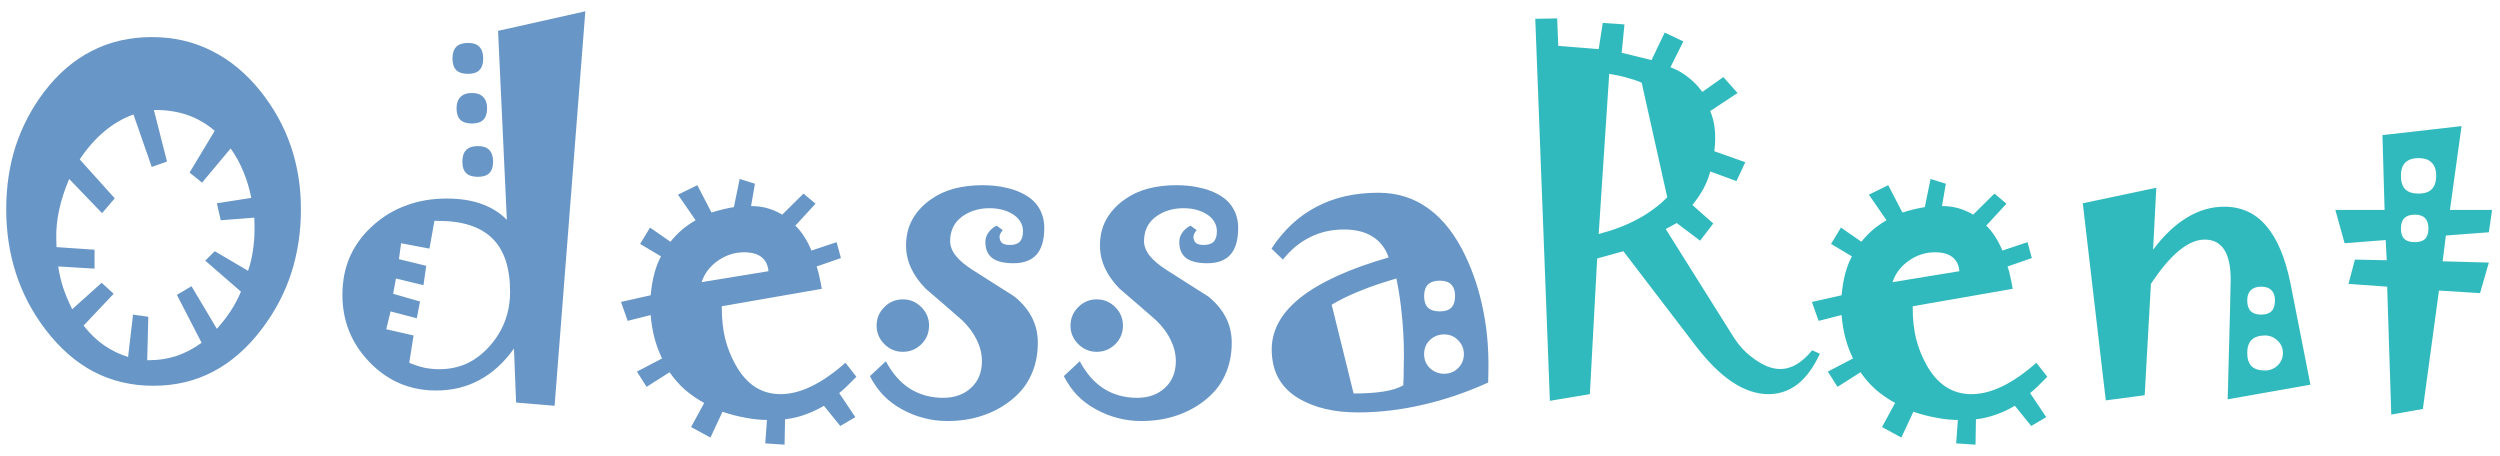 <svg width="159" height="29" viewBox="0 0 159 29" fill="none" xmlns="http://www.w3.org/2000/svg">
<path d="M19.139 13.31C19.139 14.751 18.934 16.104 18.523 17.371C18.113 18.638 17.489 19.823 16.65 20.926C15.739 22.129 14.709 23.031 13.56 23.633C12.421 24.234 11.15 24.535 9.746 24.535C8.361 24.535 7.094 24.234 5.945 23.633C4.806 23.031 3.781 22.129 2.869 20.926C2.04 19.832 1.42 18.647 1.01 17.371C0.6 16.095 0.395 14.742 0.395 13.31C0.395 11.88 0.595 10.54 0.996 9.291C1.406 8.042 2.012 6.889 2.814 5.832C3.699 4.674 4.71 3.809 5.85 3.234C6.989 2.651 8.256 2.359 9.65 2.359C11.045 2.359 12.316 2.651 13.465 3.234C14.622 3.809 15.662 4.67 16.582 5.818C17.43 6.885 18.068 8.042 18.496 9.291C18.924 10.54 19.139 11.88 19.139 13.31ZM16.186 14.596C16.186 14.477 16.186 14.359 16.186 14.24C16.186 14.113 16.181 13.98 16.172 13.844L14.039 14.008L13.793 12.928L15.98 12.586C15.862 11.984 15.693 11.424 15.475 10.904C15.256 10.376 14.987 9.888 14.668 9.441L12.85 11.615L12.057 10.973L13.656 8.32C13.128 7.865 12.544 7.527 11.906 7.309C11.268 7.09 10.562 6.985 9.787 6.994L10.621 10.275L9.65 10.617L8.488 7.281C7.805 7.527 7.18 7.892 6.615 8.375C6.05 8.849 5.535 9.437 5.07 10.139L7.299 12.613L6.492 13.557L4.4 11.383C4.109 12.066 3.895 12.727 3.758 13.365C3.621 14.003 3.562 14.614 3.58 15.197L3.594 15.717L6.014 15.881V17.084L3.703 16.947C3.767 17.394 3.872 17.845 4.018 18.301C4.173 18.756 4.364 19.212 4.592 19.668L6.465 17.986L7.23 18.684L5.316 20.707C5.708 21.208 6.137 21.623 6.602 21.951C7.076 22.279 7.59 22.53 8.146 22.703L8.461 20.01L9.432 20.146L9.363 22.908H9.514C10.088 22.908 10.648 22.822 11.195 22.648C11.751 22.466 12.294 22.184 12.822 21.801L11.25 18.752L12.18 18.205L13.793 20.912C14.13 20.538 14.426 20.156 14.682 19.764C14.937 19.372 15.151 18.966 15.324 18.547L13.055 16.578L13.656 15.977L15.775 17.221C15.912 16.838 16.012 16.428 16.076 15.99C16.149 15.553 16.186 15.088 16.186 14.596ZM30.732 3.727C30.732 4.055 30.65 4.301 30.486 4.465C30.331 4.62 30.09 4.697 29.762 4.697C29.434 4.697 29.188 4.62 29.023 4.465C28.859 4.301 28.777 4.055 28.777 3.727C28.777 3.389 28.859 3.139 29.023 2.975C29.188 2.811 29.434 2.729 29.762 2.729C30.09 2.729 30.331 2.811 30.486 2.975C30.65 3.139 30.732 3.389 30.732 3.727ZM30.979 6.885C30.979 7.222 30.896 7.468 30.732 7.623C30.578 7.778 30.336 7.855 30.008 7.855C29.689 7.855 29.447 7.778 29.283 7.623C29.119 7.468 29.037 7.222 29.037 6.885C29.037 6.575 29.119 6.338 29.283 6.174C29.447 6.001 29.689 5.914 30.008 5.914C30.336 5.914 30.578 6.001 30.732 6.174C30.896 6.338 30.979 6.575 30.979 6.885ZM31.361 10.275C31.361 10.613 31.279 10.859 31.115 11.014C30.96 11.169 30.719 11.246 30.391 11.246C30.062 11.246 29.816 11.169 29.652 11.014C29.488 10.859 29.406 10.613 29.406 10.275C29.406 9.947 29.488 9.701 29.652 9.537C29.816 9.373 30.062 9.291 30.391 9.291C30.719 9.291 30.96 9.373 31.115 9.537C31.279 9.701 31.361 9.947 31.361 10.275ZM37.227 0.719L35.272 25.807L32.824 25.602L32.688 22.17C32.059 23.054 31.329 23.719 30.5 24.166C29.68 24.613 28.759 24.836 27.738 24.836C26.079 24.836 24.671 24.239 23.514 23.045C22.356 21.851 21.777 20.42 21.777 18.752C21.777 17.85 21.941 17.029 22.27 16.291C22.607 15.544 23.108 14.878 23.773 14.295C24.402 13.739 25.104 13.324 25.879 13.051C26.654 12.768 27.492 12.627 28.395 12.627C29.251 12.627 29.994 12.741 30.623 12.969C31.261 13.197 31.799 13.534 32.236 13.98L31.676 1.963L37.227 0.719ZM32.441 18.547C32.441 17.025 32.063 15.895 31.307 15.156C30.55 14.418 29.411 14.049 27.889 14.049H27.629L27.314 15.812L25.51 15.471L25.373 16.482L27.109 16.906L26.932 18.137L25.182 17.713L25.004 18.684L26.713 19.176L26.508 20.242L24.84 19.805L24.566 20.939L26.303 21.336L26.029 23.072C26.348 23.209 26.667 23.314 26.986 23.387C27.305 23.451 27.62 23.482 27.93 23.482C28.577 23.482 29.169 23.359 29.707 23.113C30.245 22.858 30.737 22.475 31.184 21.965C31.603 21.482 31.917 20.958 32.127 20.393C32.337 19.818 32.441 19.203 32.441 18.547ZM54.467 23.961C54.239 24.189 54.034 24.394 53.852 24.576C53.669 24.749 53.51 24.891 53.373 25L54.398 26.531L53.441 27.092L52.402 25.807C52.038 26.025 51.65 26.208 51.24 26.354C50.83 26.509 50.393 26.613 49.928 26.668L49.9 28.281L48.67 28.199L48.779 26.709C48.36 26.709 47.913 26.663 47.44 26.572C46.965 26.49 46.469 26.363 45.949 26.189L45.184 27.83L43.953 27.16L44.787 25.629C44.34 25.383 43.93 25.1 43.557 24.781C43.192 24.453 42.868 24.084 42.586 23.674L41.123 24.604L40.508 23.633L42.107 22.799C41.898 22.361 41.734 21.915 41.615 21.459C41.497 20.994 41.419 20.52 41.383 20.037L39.92 20.406L39.496 19.203L41.383 18.779C41.428 18.269 41.506 17.809 41.615 17.398C41.725 16.988 41.866 16.624 42.039 16.305L40.713 15.512L41.342 14.473L42.641 15.375C42.868 15.092 43.115 14.837 43.379 14.609C43.652 14.382 43.94 14.181 44.24 14.008L43.119 12.381L44.35 11.779L45.252 13.516C45.544 13.425 45.808 13.352 46.045 13.297C46.282 13.242 46.492 13.201 46.674 13.174L47.043 11.383L48.014 11.684L47.768 13.105C48.132 13.105 48.478 13.151 48.807 13.242C49.135 13.333 49.449 13.47 49.75 13.652L51.103 12.312L51.869 12.955L50.584 14.35C50.785 14.541 50.971 14.773 51.145 15.047C51.318 15.311 51.473 15.607 51.609 15.935L53.209 15.402L53.482 16.414L51.938 16.947C52.01 17.148 52.07 17.366 52.115 17.604C52.17 17.84 52.22 18.096 52.266 18.369L45.908 19.477V19.627C45.908 20.292 45.977 20.921 46.113 21.514C46.259 22.097 46.478 22.653 46.77 23.182C47.116 23.811 47.531 24.285 48.014 24.604C48.497 24.913 49.039 25.068 49.641 25.068C50.26 25.068 50.912 24.904 51.596 24.576C52.279 24.248 53.004 23.747 53.77 23.072L54.467 23.961ZM48.875 17.248C48.839 16.847 48.688 16.546 48.424 16.346C48.169 16.145 47.8 16.045 47.316 16.045C46.724 16.045 46.172 16.223 45.662 16.578C45.152 16.934 44.805 17.389 44.623 17.945L48.875 17.248ZM66.416 14.5C66.416 15.257 66.252 15.822 65.924 16.195C65.596 16.56 65.103 16.742 64.447 16.742C63.855 16.742 63.408 16.633 63.107 16.414C62.816 16.186 62.67 15.849 62.67 15.402C62.67 15.184 62.729 14.988 62.848 14.815C62.966 14.632 63.144 14.477 63.381 14.35L63.777 14.637C63.714 14.71 63.663 14.783 63.627 14.855C63.59 14.919 63.572 14.983 63.572 15.047C63.572 15.229 63.627 15.366 63.736 15.457C63.846 15.539 64.005 15.58 64.215 15.58C64.507 15.58 64.721 15.512 64.857 15.375C64.994 15.229 65.062 15.006 65.062 14.705C65.062 14.468 64.999 14.254 64.871 14.062C64.753 13.871 64.57 13.707 64.324 13.57C64.133 13.461 63.919 13.379 63.682 13.324C63.454 13.27 63.203 13.242 62.93 13.242C62.583 13.242 62.269 13.288 61.986 13.379C61.713 13.461 61.453 13.588 61.207 13.762C60.943 13.953 60.747 14.181 60.619 14.445C60.492 14.71 60.428 15.006 60.428 15.334C60.428 15.653 60.551 15.967 60.797 16.277C61.043 16.578 61.403 16.879 61.877 17.18C62.734 17.727 63.385 18.141 63.832 18.424C64.288 18.706 64.529 18.861 64.557 18.889C65.049 19.299 65.413 19.745 65.65 20.229C65.887 20.703 66.006 21.227 66.006 21.801C66.006 22.566 65.86 23.259 65.568 23.879C65.286 24.499 64.848 25.037 64.256 25.492C63.718 25.912 63.112 26.23 62.438 26.449C61.772 26.668 61.043 26.777 60.25 26.777C59.73 26.777 59.234 26.713 58.76 26.586C58.286 26.467 57.825 26.285 57.379 26.039C56.923 25.793 56.522 25.492 56.176 25.137C55.839 24.781 55.556 24.376 55.328 23.92L56.34 22.977C56.759 23.76 57.274 24.344 57.885 24.727C58.495 25.109 59.197 25.301 59.99 25.301C60.71 25.301 61.298 25.091 61.754 24.672C62.219 24.244 62.451 23.678 62.451 22.977C62.451 22.521 62.346 22.079 62.137 21.65C61.936 21.213 61.626 20.789 61.207 20.379C60.824 20.042 60.437 19.704 60.045 19.367C59.653 19.03 59.261 18.693 58.869 18.355C58.459 17.936 58.149 17.499 57.94 17.043C57.73 16.587 57.625 16.109 57.625 15.607C57.625 14.997 57.757 14.45 58.022 13.967C58.286 13.484 58.673 13.06 59.184 12.695C59.63 12.376 60.127 12.144 60.674 11.998C61.23 11.852 61.831 11.779 62.478 11.779C63.016 11.779 63.504 11.829 63.941 11.93C64.379 12.021 64.766 12.158 65.103 12.34C65.55 12.577 65.878 12.878 66.088 13.242C66.307 13.607 66.416 14.026 66.416 14.5ZM59.088 20.707C59.088 21.172 58.924 21.568 58.596 21.896C58.268 22.215 57.876 22.375 57.42 22.375C56.964 22.375 56.572 22.211 56.244 21.883C55.916 21.555 55.752 21.163 55.752 20.707C55.752 20.251 55.916 19.859 56.244 19.531C56.572 19.203 56.964 19.039 57.42 19.039C57.876 19.039 58.268 19.203 58.596 19.531C58.924 19.859 59.088 20.251 59.088 20.707ZM78.748 14.5C78.748 15.257 78.584 15.822 78.256 16.195C77.928 16.56 77.436 16.742 76.779 16.742C76.187 16.742 75.74 16.633 75.439 16.414C75.148 16.186 75.002 15.849 75.002 15.402C75.002 15.184 75.061 14.988 75.18 14.815C75.298 14.632 75.476 14.477 75.713 14.35L76.109 14.637C76.046 14.71 75.995 14.783 75.959 14.855C75.922 14.919 75.904 14.983 75.904 15.047C75.904 15.229 75.959 15.366 76.068 15.457C76.178 15.539 76.337 15.58 76.547 15.58C76.838 15.58 77.053 15.512 77.189 15.375C77.326 15.229 77.394 15.006 77.394 14.705C77.394 14.468 77.331 14.254 77.203 14.062C77.085 13.871 76.902 13.707 76.656 13.57C76.465 13.461 76.251 13.379 76.014 13.324C75.786 13.27 75.535 13.242 75.262 13.242C74.915 13.242 74.601 13.288 74.318 13.379C74.045 13.461 73.785 13.588 73.539 13.762C73.275 13.953 73.079 14.181 72.951 14.445C72.824 14.71 72.76 15.006 72.76 15.334C72.76 15.653 72.883 15.967 73.129 16.277C73.375 16.578 73.735 16.879 74.209 17.18C75.066 17.727 75.717 18.141 76.164 18.424C76.62 18.706 76.861 18.861 76.889 18.889C77.381 19.299 77.745 19.745 77.982 20.229C78.219 20.703 78.338 21.227 78.338 21.801C78.338 22.566 78.192 23.259 77.9 23.879C77.618 24.499 77.18 25.037 76.588 25.492C76.05 25.912 75.444 26.23 74.769 26.449C74.104 26.668 73.375 26.777 72.582 26.777C72.062 26.777 71.566 26.713 71.092 26.586C70.618 26.467 70.158 26.285 69.711 26.039C69.255 25.793 68.854 25.492 68.508 25.137C68.171 24.781 67.888 24.376 67.66 23.92L68.672 22.977C69.091 23.76 69.606 24.344 70.217 24.727C70.828 25.109 71.529 25.301 72.322 25.301C73.042 25.301 73.63 25.091 74.086 24.672C74.551 24.244 74.783 23.678 74.783 22.977C74.783 22.521 74.678 22.079 74.469 21.65C74.268 21.213 73.958 20.789 73.539 20.379C73.156 20.042 72.769 19.704 72.377 19.367C71.985 19.03 71.593 18.693 71.201 18.355C70.791 17.936 70.481 17.499 70.272 17.043C70.062 16.587 69.957 16.109 69.957 15.607C69.957 14.997 70.089 14.45 70.353 13.967C70.618 13.484 71.005 13.06 71.516 12.695C71.962 12.376 72.459 12.144 73.006 11.998C73.562 11.852 74.163 11.779 74.811 11.779C75.348 11.779 75.836 11.829 76.273 11.93C76.711 12.021 77.098 12.158 77.436 12.34C77.882 12.577 78.21 12.878 78.42 13.242C78.639 13.607 78.748 14.026 78.748 14.5ZM71.42 20.707C71.42 21.172 71.256 21.568 70.928 21.896C70.6 22.215 70.208 22.375 69.752 22.375C69.296 22.375 68.904 22.211 68.576 21.883C68.248 21.555 68.084 21.163 68.084 20.707C68.084 20.251 68.248 19.859 68.576 19.531C68.904 19.203 69.296 19.039 69.752 19.039C70.208 19.039 70.6 19.203 70.928 19.531C71.256 19.859 71.42 20.251 71.42 20.707ZM94.662 23.592L94.648 24.33C93.236 24.968 91.837 25.442 90.451 25.752C89.075 26.071 87.712 26.23 86.363 26.23C85.616 26.23 84.932 26.158 84.312 26.012C83.693 25.866 83.137 25.652 82.644 25.369C82.061 25.032 81.619 24.599 81.318 24.07C81.027 23.542 80.881 22.926 80.881 22.225C80.881 20.985 81.501 19.878 82.74 18.902C83.989 17.927 85.848 17.084 88.318 16.373C88.118 15.79 87.776 15.348 87.293 15.047C86.819 14.746 86.213 14.596 85.475 14.596C84.682 14.596 83.962 14.76 83.314 15.088C82.667 15.407 82.093 15.881 81.592 16.51L80.867 15.812C81.633 14.637 82.581 13.753 83.711 13.16C84.841 12.559 86.158 12.258 87.662 12.258C88.883 12.258 89.954 12.6 90.875 13.283C91.805 13.958 92.588 14.974 93.227 16.332C93.728 17.398 94.097 18.538 94.334 19.75C94.58 20.953 94.689 22.234 94.662 23.592ZM92.543 18.834C92.543 18.506 92.461 18.26 92.297 18.096C92.142 17.932 91.9 17.85 91.572 17.85C91.244 17.85 90.993 17.932 90.82 18.096C90.656 18.26 90.574 18.506 90.574 18.834C90.574 19.162 90.656 19.408 90.82 19.572C90.993 19.727 91.244 19.805 91.572 19.805C91.9 19.805 92.142 19.727 92.297 19.572C92.461 19.408 92.543 19.162 92.543 18.834ZM89.289 22.58C89.289 21.751 89.248 20.93 89.166 20.119C89.093 19.308 88.975 18.506 88.811 17.713C87.954 17.959 87.179 18.223 86.486 18.506C85.803 18.779 85.206 19.071 84.695 19.381L86.09 25.027C86.819 25.027 87.448 24.986 87.977 24.904C88.505 24.822 88.929 24.69 89.248 24.508C89.266 24.18 89.275 23.856 89.275 23.537C89.284 23.218 89.289 22.899 89.289 22.58ZM93.103 22.525C93.103 22.179 92.981 21.883 92.734 21.637C92.497 21.391 92.201 21.268 91.846 21.268C91.499 21.268 91.199 21.386 90.943 21.623C90.697 21.86 90.574 22.161 90.574 22.525C90.574 22.881 90.697 23.177 90.943 23.414C91.199 23.651 91.499 23.77 91.846 23.77C92.201 23.77 92.497 23.651 92.734 23.414C92.981 23.168 93.103 22.872 93.103 22.525Z" fill="#6896C6"/>
<path d="M115.744 22.498C115.343 23.364 114.869 24.011 114.322 24.439C113.775 24.859 113.16 25.068 112.477 25.068C111.72 25.068 110.954 24.813 110.18 24.303C109.414 23.792 108.639 23.027 107.855 22.006L103.248 15.977L101.58 16.441L101.115 25.068L98.572 25.492L97.643 1.197L99.037 1.17L99.106 2.92L101.676 3.125L101.936 1.457L103.316 1.553L103.139 3.357L105.039 3.822L105.873 2.072L107.062 2.633L106.242 4.273C106.689 4.447 107.076 4.67 107.404 4.943C107.742 5.208 108.029 5.508 108.266 5.846L109.605 4.902L110.508 5.914L108.771 7.062C108.917 7.4 109.013 7.783 109.059 8.211C109.104 8.639 109.095 9.109 109.031 9.619L111 10.316L110.439 11.52L108.771 10.904C108.68 11.26 108.539 11.62 108.348 11.984C108.156 12.34 107.919 12.691 107.637 13.037L108.963 14.213L108.129 15.307L106.639 14.185L105.941 14.568L110.303 21.514C110.458 21.751 110.635 21.979 110.836 22.197C111.046 22.416 111.283 22.621 111.547 22.812C111.848 23.031 112.135 23.195 112.408 23.305C112.691 23.414 112.96 23.469 113.215 23.469C113.579 23.469 113.93 23.369 114.268 23.168C114.605 22.967 114.933 22.671 115.252 22.279L115.744 22.498ZM106.037 12.545L104.41 5.258C104.137 5.139 103.827 5.035 103.48 4.943C103.143 4.843 102.765 4.761 102.346 4.697L101.676 14.883C102.596 14.646 103.421 14.331 104.15 13.94C104.88 13.547 105.508 13.083 106.037 12.545ZM130.209 23.961C129.981 24.189 129.776 24.394 129.594 24.576C129.411 24.749 129.252 24.891 129.115 25L130.141 26.531L129.184 27.092L128.145 25.807C127.78 26.025 127.393 26.208 126.982 26.354C126.572 26.509 126.135 26.613 125.67 26.668L125.643 28.281L124.412 28.199L124.521 26.709C124.102 26.709 123.656 26.663 123.182 26.572C122.708 26.49 122.211 26.363 121.691 26.189L120.926 27.83L119.695 27.16L120.529 25.629C120.083 25.383 119.673 25.1 119.299 24.781C118.934 24.453 118.611 24.084 118.328 23.674L116.865 24.604L116.25 23.633L117.85 22.799C117.64 22.361 117.476 21.915 117.357 21.459C117.239 20.994 117.161 20.52 117.125 20.037L115.662 20.406L115.238 19.203L117.125 18.779C117.171 18.269 117.248 17.809 117.357 17.398C117.467 16.988 117.608 16.624 117.781 16.305L116.455 15.512L117.084 14.473L118.383 15.375C118.611 15.092 118.857 14.837 119.121 14.609C119.395 14.382 119.682 14.181 119.982 14.008L118.861 12.381L120.092 11.779L120.994 13.516C121.286 13.425 121.55 13.352 121.787 13.297C122.024 13.242 122.234 13.201 122.416 13.174L122.785 11.383L123.756 11.684L123.51 13.105C123.874 13.105 124.221 13.151 124.549 13.242C124.877 13.333 125.191 13.47 125.492 13.652L126.846 12.312L127.611 12.955L126.326 14.35C126.527 14.541 126.714 14.773 126.887 15.047C127.06 15.311 127.215 15.607 127.352 15.935L128.951 15.402L129.225 16.414L127.68 16.947C127.753 17.148 127.812 17.366 127.857 17.604C127.912 17.84 127.962 18.096 128.008 18.369L121.65 19.477V19.627C121.65 20.292 121.719 20.921 121.855 21.514C122.001 22.097 122.22 22.653 122.512 23.182C122.858 23.811 123.273 24.285 123.756 24.604C124.239 24.913 124.781 25.068 125.383 25.068C126.003 25.068 126.654 24.904 127.338 24.576C128.021 24.248 128.746 23.747 129.512 23.072L130.209 23.961ZM124.617 17.248C124.581 16.847 124.43 16.546 124.166 16.346C123.911 16.145 123.542 16.045 123.059 16.045C122.466 16.045 121.915 16.223 121.404 16.578C120.894 16.934 120.548 17.389 120.365 17.945L124.617 17.248ZM146.943 24.467L141.68 25.396C141.753 22.607 141.803 20.707 141.83 19.695C141.857 18.674 141.871 18.037 141.871 17.781C141.871 16.934 141.734 16.3 141.461 15.881C141.188 15.453 140.773 15.238 140.217 15.238C139.697 15.238 139.15 15.475 138.576 15.949C138.011 16.414 137.419 17.116 136.799 18.055L136.402 25.137L133.928 25.465L132.465 12.928L137.141 11.943L136.936 15.881C137.61 14.979 138.326 14.3 139.082 13.844C139.839 13.379 140.632 13.146 141.461 13.146C142.555 13.146 143.448 13.557 144.141 14.377C144.842 15.197 145.357 16.432 145.686 18.082L146.943 24.467ZM144.688 19.107C144.688 18.825 144.615 18.611 144.469 18.465C144.323 18.31 144.104 18.232 143.812 18.232C143.521 18.232 143.298 18.31 143.143 18.465C142.997 18.611 142.924 18.825 142.924 19.107C142.924 19.408 142.997 19.636 143.143 19.791C143.298 19.937 143.521 20.01 143.812 20.01C144.104 20.01 144.323 19.937 144.469 19.791C144.615 19.636 144.688 19.408 144.688 19.107ZM145.193 22.443C145.193 22.134 145.079 21.874 144.852 21.664C144.624 21.445 144.359 21.336 144.059 21.336C143.676 21.336 143.389 21.432 143.197 21.623C143.015 21.805 142.924 22.079 142.924 22.443C142.924 22.817 143.015 23.1 143.197 23.291C143.389 23.473 143.676 23.564 144.059 23.564C144.359 23.564 144.624 23.46 144.852 23.25C145.079 23.031 145.193 22.762 145.193 22.443ZM158.496 13.352L158.291 14.773L155.557 14.979L155.352 16.619L158.291 16.701L157.73 18.643L155.119 18.479L154.094 26.012L152.084 26.367L151.824 18.232L149.363 18.055L149.773 16.51L151.797 16.551L151.729 15.266L149.117 15.471L148.529 13.352H151.66L151.523 8.594L156.555 8.02L155.816 13.352H158.496ZM154.941 11.178C154.941 10.804 154.846 10.526 154.654 10.344C154.472 10.152 154.194 10.057 153.82 10.057C153.447 10.057 153.164 10.152 152.973 10.344C152.79 10.526 152.699 10.804 152.699 11.178C152.699 11.56 152.79 11.848 152.973 12.039C153.164 12.221 153.447 12.312 153.82 12.312C154.194 12.312 154.472 12.221 154.654 12.039C154.846 11.848 154.941 11.56 154.941 11.178ZM154.449 14.541C154.449 14.24 154.376 14.017 154.23 13.871C154.094 13.725 153.88 13.652 153.588 13.652C153.287 13.652 153.064 13.725 152.918 13.871C152.772 14.017 152.699 14.24 152.699 14.541C152.699 14.833 152.772 15.051 152.918 15.197C153.064 15.334 153.287 15.402 153.588 15.402C153.88 15.402 154.094 15.334 154.23 15.197C154.376 15.051 154.449 14.833 154.449 14.541Z" fill="#31BABE"/>
</svg>
